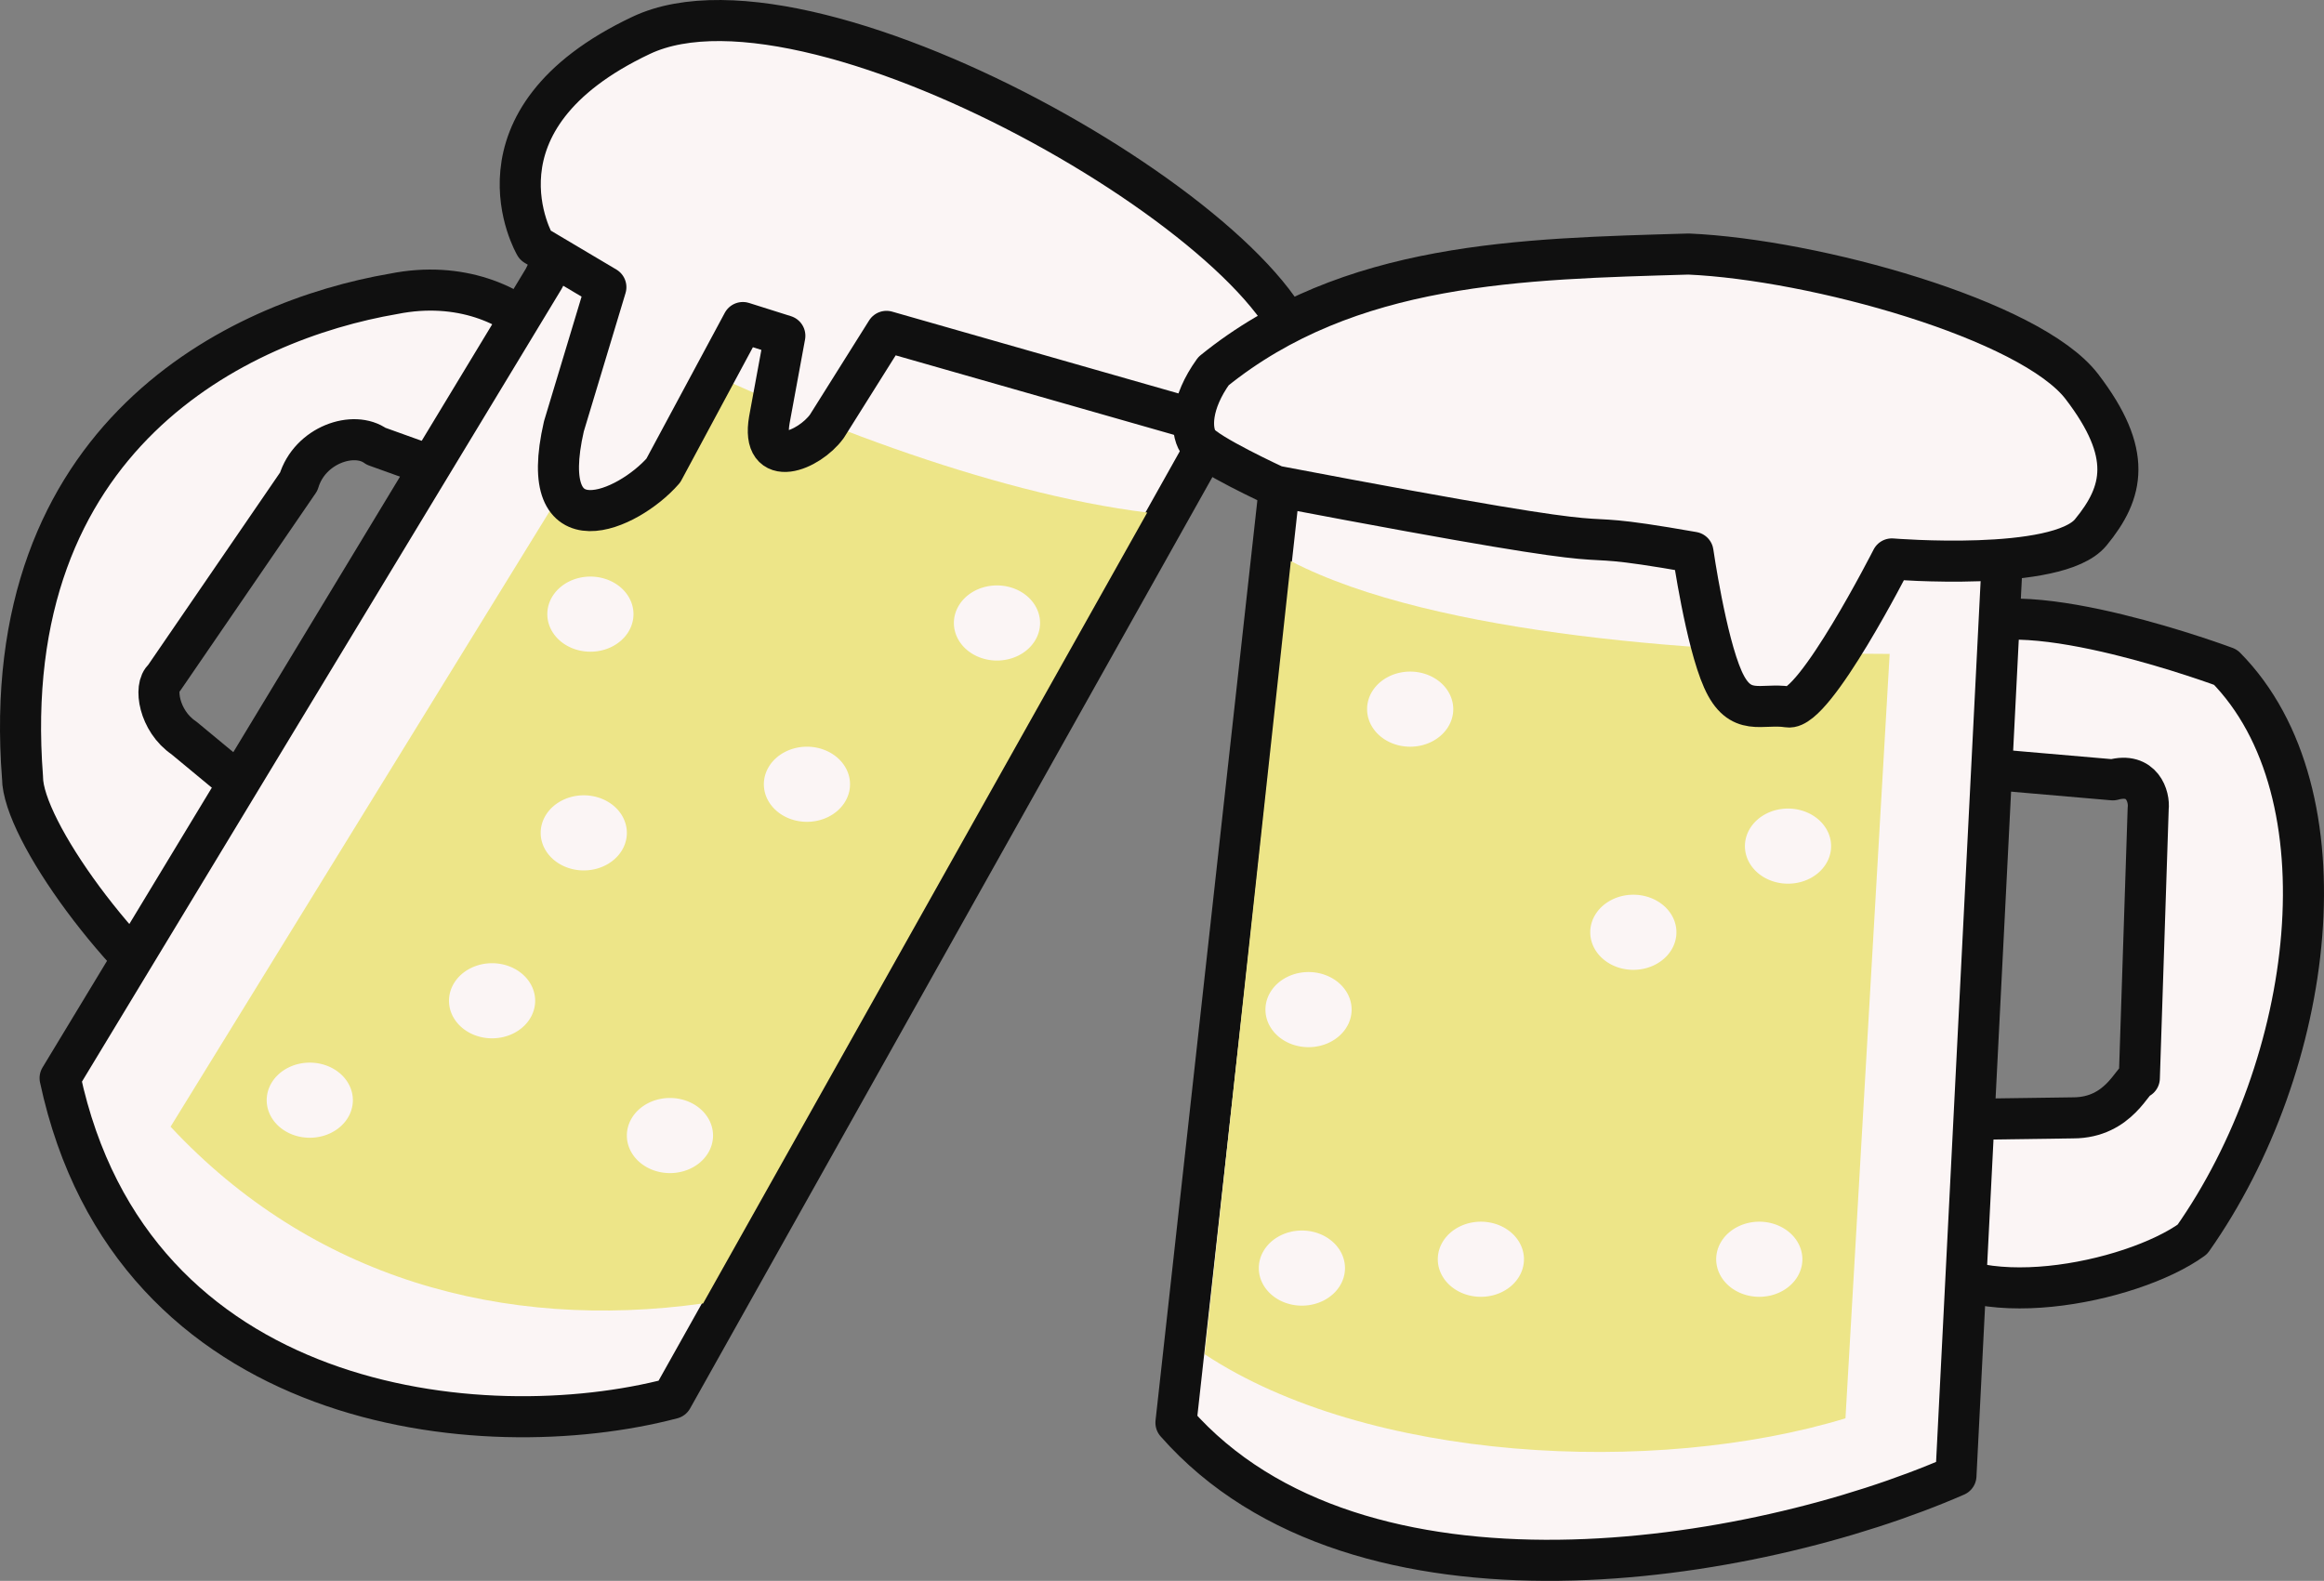 <?xml version="1.0"?>
<svg xmlns="http://www.w3.org/2000/svg" version="1.0" width="735.726" height="500.541" viewBox="0 0 735.726 500.541">
  <rect x="0" y="0" width="735.726" height="500.541" fill="#808080" stroke="none"/>
  <g fill-rule="evenodd">
    <path d="M170.82 105.618c-8.394-9.093-25.183-16.788-46.168-12.591C75.686 101.42-1.261 137.796 7.133 246.22c0 16.322 31.479 59.925 58.76 78.346l37.074-53.863-44.77-37.074c-7.927-5.363-9.56-16.322-6.295-18.887l42.67-62.256c3.498-11.659 17.489-16.322 24.484-11.193l44.769 16.09 15.389-46.169-8.394-5.596z" fill="#fbf5f5" stroke="#101010" stroke-width="13" stroke-linecap="round" stroke-linejoin="round"/>
    <path d="M172.219 88.13L19.025 341.354C41.643 447.214 152.4 458.64 212.791 442.784l177.676-316.88-196.563-83.242-21.685 45.468z" fill="#fbf5f5" stroke="#101010" stroke-width="13" stroke-linecap="round" stroke-linejoin="round"/>
    <path d="M206.495 109.116L54 356.744c44.536 47.8 105.16 64.821 168.583 55.96L363.186 162.28c-49.432-6.063-112.155-30.312-156.691-53.163z" fill="#ede588"/>
    <path d="M202.997 11.184c-56.881 26.878-33.576 66.454-33.576 66.454l22.384 13.29-13.29 44.07c-9.094 39.639 20.285 26.814 31.477 13.99l25.183-46.867 13.29 4.197-4.896 26.581c-2.798 16.089 12.591 9.793 18.187 2.099l18.887-30.08 97.932 27.981s30.457 24.761 33.577-15.39c3.12-40.15-153.116-132.806-209.155-106.325zM621.307 199.353c19.586-11.892 83.242 11.892 83.242 11.892 39.406 39.872 28.447 125.912-10.493 181.174-19.353 13.99-71.584 24.483-87.44 3.497l-.699-41.27 50.365-.7c14.69 0 18.887-12.592 20.986-12.592l2.798-85.34c.466-3.731-1.866-11.659-11.192-9.094l-56.661-4.897 9.094-42.67z" fill="#fbf5f5" stroke="#101010" stroke-width="13" stroke-linecap="round" stroke-linejoin="round"/>
    <path d="M407.955 128.003L372.28 450.479c57.826 65.754 182.806 44.768 246.928 16.788l16.089-318.279-227.342-20.985z" fill="#fbf5f5" stroke="#101010" stroke-width="13" stroke-linecap="round" stroke-linejoin="round"/>
    <path d="M408.654 177.668c45.702 23.784 134.773 29.38 189.569 29.38l-13.99 242.031c-60.625 18.421-151.329 13.758-202.86-20.285l27.281-251.126z" fill="#ede588"/>
    <path d="M403.758 153.885c134.42 25.578 79.045 11.658 132.208 20.985 0 0 4.038 28.059 9.467 40.252 5.429 12.193 12.264 7.375 20.612 8.714 8.348 1.34 32.877-46.867 32.877-46.867s52.49 4.316 62.956-8.395c10.466-12.71 13.395-25.004-2.798-46.167-16.192-21.164-84.658-40.223-124.513-41.971-52.76 1.562-107.535 2.354-150.396 37.074-7.298 10.151-7.292 18.582-4.896 22.384 2.395 3.803 24.483 13.99 24.483 13.99z" fill="#fbf5f5" stroke="#101010" stroke-width="13" stroke-linecap="round" stroke-linejoin="round"/>
    <path d="M169.42 316.871a13.64 11.892 0 11-27.28 0 13.64 11.892 0 1127.28 0zM198.45 263.708a13.64 11.892 0 11-27.28 0 13.64 11.892 0 1127.28 0zM225.732 359.542a13.64 11.892 0 11-27.282 0 13.64 11.892 0 1127.282 0zM329.26 197.254a13.64 11.892 0 11-27.281 0 13.64 11.892 0 1127.28 0zM269.101 248.319a13.64 11.892 0 11-27.28 0 13.64 11.892 0 1127.28 0zM200.549 194.456a13.64 11.892 0 11-27.281 0 13.64 11.892 0 1127.281 0zM111.71 348.35a13.64 11.892 0 11-27.28 0 13.64 11.892 0 1127.28 0zM460.069 224.536a13.64 11.892 0 11-27.281 0 13.64 11.892 0 1127.28 0zM427.891 319.67a13.64 11.892 0 11-27.281 0 13.64 11.892 0 1127.281 0zM530.72 295.186a13.64 11.892 0 11-27.281 0 13.64 11.892 0 1127.28 0zM482.453 398.714a13.64 11.892 0 11-27.28 0 13.64 11.892 0 1127.28 0zM425.792 401.513a13.64 11.892 0 11-27.28 0 13.64 11.892 0 1127.28 0zM570.592 398.714a13.64 11.892 0 11-27.281 0 13.64 11.892 0 1127.28 0zM579.686 267.905a13.64 11.892 0 11-27.282 0 13.64 11.892 0 1127.282 0z" fill="#fbf5f5"/>
  </g>
</svg>

